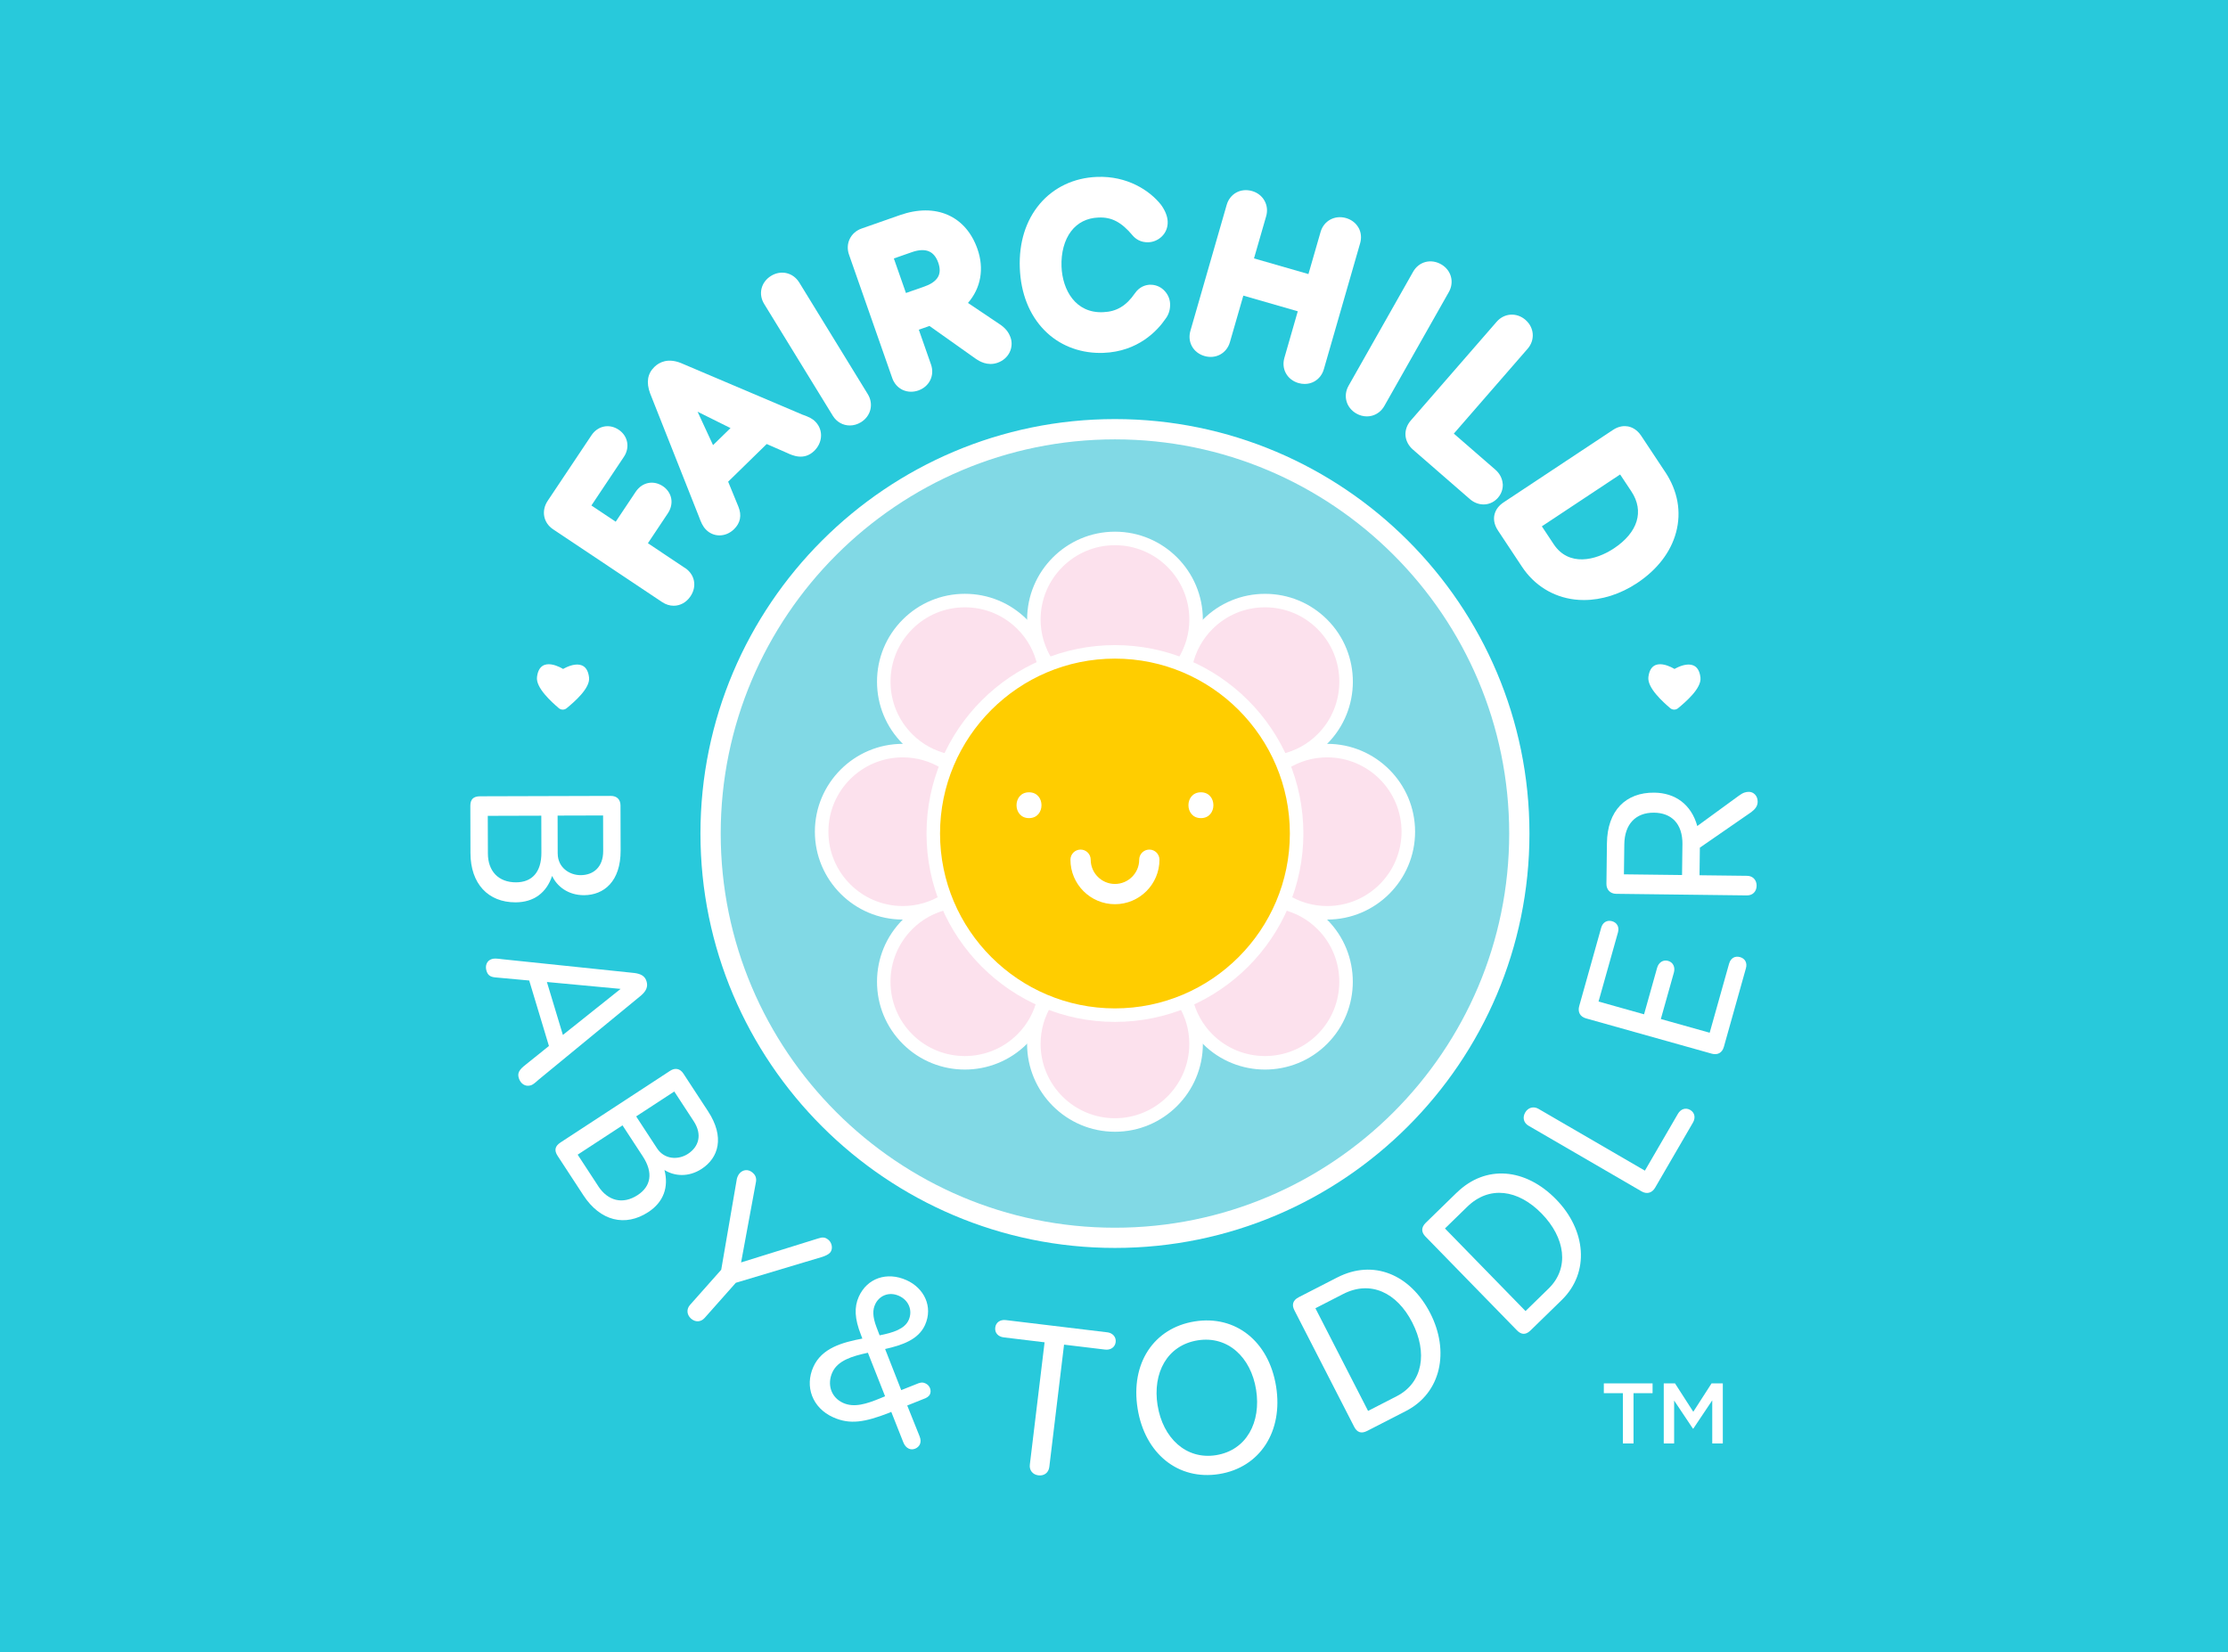 <svg xmlns="http://www.w3.org/2000/svg" viewBox="0 0 703.88 522.07"><defs><style>.uuid-64c29dbc-1d06-433b-be2d-d3cd45ea1f9a{mix-blend-mode:multiply;}.uuid-290858a7-1687-4fb2-8169-4e25a71c06d4{isolation:isolate;}.uuid-6a7f3d15-e4f9-467d-b761-385947fab972{fill:#81d9e5;}.uuid-6a7f3d15-e4f9-467d-b761-385947fab972,.uuid-d25c635e-e17f-43fb-b8f6-fa3f5d613fa1,.uuid-ed1edcb6-f3f4-4bd1-b3d2-50365396af75,.uuid-dd674e6b-4c71-488b-94f3-2869607464f3,.uuid-65f77766-7215-4df4-82ca-bb39ca445a1a{stroke-width:0px;}.uuid-d25c635e-e17f-43fb-b8f6-fa3f5d613fa1{fill:#28c9db;}.uuid-ed1edcb6-f3f4-4bd1-b3d2-50365396af75{fill:#fff;}.uuid-dd674e6b-4c71-488b-94f3-2869607464f3{fill:#ffcd00;}.uuid-65f77766-7215-4df4-82ca-bb39ca445a1a{fill:#fce1ed;}</style></defs><g class="uuid-290858a7-1687-4fb2-8169-4e25a71c06d4"><g id="uuid-23bff2d8-b64c-4357-881a-a2829a6154fa"><g id="uuid-f2fd8a11-2618-4690-b37b-3b14bd491adc"><rect class="uuid-d25c635e-e17f-43fb-b8f6-fa3f5d613fa1" width="703.88" height="522.07"></rect><path class="uuid-ed1edcb6-f3f4-4bd1-b3d2-50365396af75" d="m216.4,179.47l-11.71-7.82,6.28-9.42c1.01-1.5,1.39-3.21,1.07-4.79-.31-1.53-1.24-2.89-2.63-3.82-1.43-.95-3.06-1.31-4.6-1-1.61.32-2.99,1.29-4,2.81l-6.29,9.42-7.68-5.13,10.26-15.37c.96-1.43,1.32-3.09,1.02-4.65-.3-1.58-1.25-2.98-2.68-3.93-2.96-1.97-6.56-1.24-8.57,1.75l-13.83,20.71c-2.11,3.16-1.39,6.95,1.7,9.02l34.45,23c1.16.77,2.41,1.15,3.64,1.15,2.04,0,4-1.03,5.31-2.98,1.05-1.57,1.42-3.29,1.08-4.96-.33-1.6-1.33-3.02-2.81-4.01Z"></path><path class="uuid-ed1edcb6-f3f4-4bd1-b3d2-50365396af75" d="m253.68,131.09l-38.56-16.38c-4.17-1.66-6.88-.24-8.4,1.25-2.16,2.1-2.61,4.89-1.33,8.34l15.38,38.84c.71,1.91,1.2,3.13,2.28,4.22,1.12,1.15,2.6,1.79,4.18,1.81h.06c1.68,0,3.31-.69,4.6-1.95,2.03-1.98,2.5-4.38,1.39-7.12l-3.24-7.9,12.18-11.9,6.4,2.8c1.75.81,5.39,2.51,8.62-.64,1.22-1.19,1.97-2.71,2.12-4.29.18-1.84-.45-3.59-1.76-4.93-.93-.97-2.11-1.51-3.91-2.16Zm-22.89,4.17l-5.52,5.39-4.89-10.56,10.4,5.17Z"></path><path class="uuid-ed1edcb6-f3f4-4bd1-b3d2-50365396af75" d="m252.49,89.25c-1.92-3.12-5.74-4.02-8.89-2.08-1.53.94-2.59,2.35-3,3.97-.41,1.64-.12,3.38.82,4.9l21.67,35.31c1.23,2.01,3.26,3.09,5.38,3.09,1.18,0,2.39-.33,3.52-1.02,3.15-1.94,4.08-5.75,2.17-8.87l-21.67-35.31Z"></path><path class="uuid-ed1edcb6-f3f4-4bd1-b3d2-50365396af75" d="m315.54,102.26l-9.73-6.54c4.06-4.68,5.19-10.79,2.99-17.06-1.8-5.13-5.03-8.85-9.37-10.76-4.33-1.9-9.54-1.88-15.09.06l-12.13,4.25c-1.67.58-3,1.74-3.74,3.25-.76,1.53-.84,3.32-.24,5.02l13.65,38.98c.58,1.67,1.73,2.98,3.23,3.71.84.4,1.76.61,2.7.61.77,0,1.55-.13,2.32-.4,3.49-1.22,5.21-4.75,4-8.2l-3.85-11,3.37-1.18,14.78,10.48c.87.57,3.51,2.29,6.74,1.14,1.71-.6,3.06-1.78,3.81-3.32.7-1.45.81-3.14.29-4.63-.65-1.84-1.74-3.13-3.72-4.41Zm-22.04-22.82c1.3.56,2.29,1.76,2.92,3.56.6,1.71.6,3.17.01,4.34-.84,1.67-2.82,2.65-4.34,3.18l-5.88,2.06-3.82-10.91,5.75-2.01c2.11-.74,3.97-.82,5.35-.23Z"></path><path class="uuid-ed1edcb6-f3f4-4bd1-b3d2-50365396af75" d="m363.37,89.96c-1.38.05-3.34.56-4.83,2.72-2.73,3.97-5.82,5.8-10,5.96-8.75.42-12.9-7.01-13.18-14.42-.16-4.4.91-8.36,3.01-11.13,2.06-2.72,5.05-4.22,8.63-4.35,4.2-.21,7.34,1.48,10.87,5.71.89,1.01,2.45,2.2,4.98,2.1,3.02-.11,6.19-2.63,6.05-6.52-.06-1.66-.76-3.45-2.08-5.29-3.53-4.51-10.7-9.24-20.29-8.84-7.22.27-13.62,3.3-18.04,8.53-4.43,5.25-6.61,12.24-6.31,20.22.3,8.02,3,14.85,7.81,19.74,4.53,4.61,10.72,7.11,17.52,7.13.36,0,.73,0,1.1-.02,10.9-.41,17-6.97,19.54-10.67,1.08-1.38,1.59-3.03,1.51-4.87-.06-1.62-.81-3.21-2.06-4.37-1.19-1.1-2.66-1.65-4.24-1.62Z"></path><path class="uuid-ed1edcb6-f3f4-4bd1-b3d2-50365396af75" d="m429.2,71.97c-.82-1.48-2.23-2.57-3.97-3.07-3.54-1.01-7,.85-8.02,4.37l-3.84,13.33-17.2-4.95,3.84-13.32c.49-1.68.31-3.42-.51-4.89-.82-1.49-2.23-2.59-3.95-3.08-1.74-.49-3.51-.33-4.99.49-1.46.81-2.53,2.19-3.02,3.89l-11.46,39.79c-.49,1.7-.32,3.44.49,4.9.82,1.48,2.23,2.57,3.97,3.07,3.56,1.03,7-.85,8.02-4.38l4.24-14.71,17.2,4.95-4.23,14.71c-.49,1.7-.32,3.44.49,4.9.82,1.48,2.23,2.57,3.97,3.07.65.18,1.3.28,1.94.28,1.08,0,2.13-.26,3.05-.78,1.46-.81,2.54-2.19,3.02-3.89l11.46-39.79c.49-1.7.32-3.44-.49-4.9Z"></path><path class="uuid-ed1edcb6-f3f4-4bd1-b3d2-50365396af75" d="m455.24,83.49c-1.55-.88-3.3-1.13-4.92-.7-1.63.44-3.01,1.53-3.89,3.09l-20.39,36.02c-1.8,3.19-.73,6.96,2.49,8.78,1.04.59,2.17.89,3.29.89.53,0,1.06-.06,1.58-.2,1.66-.43,3.06-1.53,3.94-3.08l20.39-36.02c1.8-3.19.73-6.96-2.48-8.78Z"></path><path class="uuid-ed1edcb6-f3f4-4bd1-b3d2-50365396af75" d="m474.74,152.87c-.12-1.67-.94-3.26-2.32-4.46l-13.12-11.4,23.32-26.82c2.4-2.76,2.11-6.68-.68-9.11-2.79-2.43-6.71-2.17-9.11.59l-27.13,31.2c-1.19,1.37-1.79,3.04-1.67,4.71.12,1.68.96,3.28,2.37,4.5l17.95,15.61c1.26,1.1,2.78,1.7,4.32,1.7.14,0,.29,0,.43-.01,1.59-.11,3.06-.86,4.14-2.1,1.09-1.25,1.62-2.81,1.52-4.4Z"></path><path class="uuid-ed1edcb6-f3f4-4bd1-b3d2-50365396af75" d="m526.07,149.13l-7.56-11.41c-1.37-2.07-3.03-2.76-4.19-2.98-1.08-.2-2.81-.18-4.75,1.11l-34.52,22.87c-1.54,1.02-2.51,2.3-2.89,3.81-.29,1.15-.33,2.97,1.08,5.09l7.6,11.47c3.87,5.84,9.77,9.52,16.62,10.34.97.12,1.95.17,2.93.17,5.63,0,11.48-1.84,16.76-5.33,6.4-4.24,10.68-9.79,12.36-16.04,1.74-6.48.56-13.09-3.44-19.12Zm-35.21,22.84l-3.75-5.66,24.73-16.39,3.56,5.37c4.13,6.24,2.06,12.97-5.54,18-5.81,3.85-14.27,5.8-19-1.32Z"></path><path class="uuid-ed1edcb6-f3f4-4bd1-b3d2-50365396af75" d="m196.07,268.73c.03,9.76-5.25,14.11-11.58,14.13-5.02.01-8.53-2.79-10.06-6.09-1.77,5.3-5.75,8.33-11.53,8.35-8.66.03-14.25-5.87-14.27-15.56l-.04-14.92c0-2.06.95-3.03,3.09-3.03l41.31-.12c1.86,0,3.03,1.09,3.04,3.02l.04,14.23Zm-41.93.95c.01,5.5,3.25,9.13,8.89,9.12,5.02-.01,8.03-3.19,8.01-9.37l-.03-11.69-16.91.05.04,11.89Zm22.06.07c.02,4.33,3.67,6.79,7.24,6.78,4.06-.01,7.14-2.57,7.12-7.65l-.03-11.21-14.37.04.03,12.03Z"></path><path class="uuid-ed1edcb6-f3f4-4bd1-b3d2-50365396af75" d="m173.42,330.5l-6.23-20.68-10.79-.99c-1.63-.16-2.33-.81-2.72-2.12-.48-1.58.12-3.19,1.7-3.67.72-.22,1.37-.2,3.39.06l41.61,4.34c2.02.26,3.37.92,3.88,2.64.54,1.78-.2,3.15-1.74,4.48l-32.3,26.55c-1.41,1.29-2.01,1.68-2.54,1.84-1.78.53-3.27-.59-3.78-2.31-.48-1.58.08-2.61,2.23-4.27l7.29-5.86Zm-.64-20.21l5.05,16.73,18.24-14.55-23.29-2.18Z"></path><path class="uuid-ed1edcb6-f3f4-4bd1-b3d2-50365396af75" d="m223.7,351.15c5.35,8.18,3.29,14.71-2.01,18.18-4.21,2.75-8.69,2.31-11.77.37,1.4,5.41-.28,10.14-5.12,13.3-7.26,4.74-15.16,2.84-20.47-5.28l-8.17-12.5c-1.13-1.73-.85-3.06.93-4.23l34.62-22.64c1.55-1.02,3.14-.74,4.19.88l7.8,11.92Zm-34.69,23.67c3.01,4.61,7.71,5.89,12.44,2.8,4.2-2.75,5.01-7.06,1.62-12.24l-6.4-9.79-14.17,9.26,6.52,9.97Zm18.56-11.98c2.38,3.63,6.78,3.71,9.78,1.75,3.4-2.22,4.6-6.05,1.81-10.31l-6.14-9.39-12.04,7.87,6.59,10.08Z"></path><path class="uuid-ed1edcb6-f3f4-4bd1-b3d2-50365396af75" d="m258.52,391.31c1.29-.42,2.16-.47,3.29.53,1.03.91,1.43,2.84.43,3.97-.55.62-1.55,1.02-2.36,1.31l-27.41,8.21-9.85,11.1c-1.19,1.34-2.93,1.44-4.32.21-1.33-1.19-1.49-2.98-.31-4.31l9.86-11.11,4.95-28.77c.16-.59.46-1.25.87-1.71,1-1.13,2.68-1.47,4.17-.15.72.64,1.21,1.53,1,2.81l-4.71,25.5,24.38-7.59Z"></path><path class="uuid-ed1edcb6-f3f4-4bd1-b3d2-50365396af75" d="m281.55,446.13l-.67.3c-7.66,2.96-12.34,3.8-17.67,1.4-6.59-2.96-9.04-9.72-6.25-15.93,2.68-5.95,9.13-7.73,15.48-8.94l-.48-1.27c-1.96-5.03-2.14-8.65-.64-11.98,2.63-5.83,8.87-7.99,15.08-5.2,5.51,2.48,8.46,8.33,5.84,14.16-2.09,4.64-7.25,6.39-12.61,7.59l5.09,12.99,5.51-2.19c.97-.32,1.47-.25,2.16.07,1.38.62,1.94,2.23,1.41,3.42-.31.69-1.06,1.18-2.03,1.5l-5.15,2.06,3.91,9.75c.38,1,.41,1.77.08,2.52-.54,1.19-2.17,1.97-3.48,1.37-.75-.34-1.36-.99-1.78-2.08l-3.77-9.54Zm-3.32-4.36l1.39-.58-5.43-13.75c-5.1,1.1-9.56,2.48-11.25,6.24-1.64,3.64-.51,7.84,3.44,9.62,3.45,1.55,7.31.35,11.85-1.53Zm-1.31-22.38l.97,2.55c4.3-.85,7.92-2.01,9.18-4.84,1.3-2.88.15-6.19-3.05-7.63-3.26-1.47-6.34.01-7.55,2.71-.74,1.63-.9,3.67.45,7.21Z"></path><path class="uuid-ed1edcb6-f3f4-4bd1-b3d2-50365396af75" d="m349.79,420.97c1.7.21,2.87,1.46,2.68,3.1-.2,1.64-1.63,2.58-3.34,2.37l-12.97-1.56-4.66,38.66c-.22,1.78-1.59,2.86-3.44,2.64-1.78-.21-2.93-1.6-2.71-3.38l4.66-38.66-12.91-1.56c-1.78-.21-2.88-1.45-2.68-3.09.2-1.64,1.56-2.58,3.33-2.37l32.04,3.86Z"></path><path class="uuid-ed1edcb6-f3f4-4bd1-b3d2-50365396af75" d="m403.15,438.09c2.28,14.2-5.1,25.62-18,27.68-12.98,2.08-23.47-6.49-25.75-20.68-2.28-14.27,5.06-25.47,18.03-27.55,12.91-2.06,23.44,6.28,25.72,20.55Zm-37.43,5.99c1.64,10.26,8.96,17.24,18.47,15.72,9.64-1.55,14.28-10.44,12.64-20.7-1.64-10.26-8.94-17.1-18.45-15.58-9.65,1.54-14.31,10.3-12.67,20.56Z"></path><path class="uuid-ed1edcb6-f3f4-4bd1-b3d2-50365396af75" d="m422.48,403.65c11.38-5.84,23.06-1.01,29.37,11.29,6.15,11.99,3.49,25.19-7.71,30.93l-12.24,6.28c-1.96,1-3.23.34-4.08-1.31l-18.9-36.84c-.85-1.65-.53-3.13,1.37-4.1l12.18-6.25Zm18.78,37.52c8.32-4.27,9.77-13.82,4.9-23.31-4.87-9.49-13.22-13.4-21.84-8.97l-8.75,4.49,16.64,32.44,9.05-4.65Z"></path><path class="uuid-ed1edcb6-f3f4-4bd1-b3d2-50365396af75" d="m460.24,376.84c9.16-8.93,21.74-7.75,31.39,2.15,9.41,9.65,10.75,23.04,1.73,31.82l-9.85,9.6c-1.58,1.54-2.98,1.27-4.28-.06l-28.9-29.64c-1.3-1.33-1.42-2.84.1-4.33l9.8-9.55Zm28.99,30.33c6.7-6.53,5.26-16.08-2.18-23.71-7.44-7.63-16.57-8.92-23.51-2.15l-7.04,6.86,25.45,26.1,7.29-7.11Z"></path><path class="uuid-ed1edcb6-f3f4-4bd1-b3d2-50365396af75" d="m522.9,375.28c-1,1.72-2.66,2.11-4.27,1.18l-35.72-20.75c-1.55-.9-1.99-2.59-1.06-4.19.89-1.55,2.62-2.05,4.17-1.16l33.64,19.54,10.43-17.95c.9-1.55,2.47-2.06,3.89-1.23,1.43.83,1.76,2.45.86,4l-11.95,20.57Z"></path><path class="uuid-ed1edcb6-f3f4-4bd1-b3d2-50365396af75" d="m546.28,304.46c.48-1.72,1.84-2.48,3.43-2.04,1.59.45,2.35,1.8,1.87,3.53l-6.97,24.84c-.54,1.92-2.03,2.65-3.82,2.15l-39.75-11.16c-1.79-.5-2.67-1.96-2.13-3.88l6.95-24.78c.47-1.66,1.84-2.49,3.43-2.04,1.59.45,2.34,1.87,1.87,3.52l-6.14,21.86,14.38,4.04,4.13-14.71c.47-1.66,1.88-2.62,3.47-2.17,1.59.44,2.29,2,1.83,3.66l-4.13,14.71,15.43,4.33,6.14-21.86Z"></path><path class="uuid-ed1edcb6-f3f4-4bd1-b3d2-50365396af75" d="m536.91,276.56l15.06.18c1.79.02,3.01,1.34,2.99,3.13-.02,1.86-1.27,3.08-3.06,3.06l-41.33-.5c-1.86-.02-3.08-1.34-3.06-3.13l.16-12.86c.12-10.32,5.97-16.09,14.98-15.98,6.53.08,11.65,3.65,13.56,10.55l12.98-9.47c1.52-1.15,2.42-1.34,3.39-1.33,1.31.02,2.73,1.13,2.71,3.13-.02,1.38-.78,2.33-2.03,3.28l-16.23,11.22-.11,8.73Zm-5.38-9.69c.08-6.74-3.59-10.02-8.96-10.08-5.85-.07-9.33,3.67-9.41,9.99l-.12,9.49,18.36.22.12-9.63Z"></path><path class="uuid-ed1edcb6-f3f4-4bd1-b3d2-50365396af75" d="m186.1,214.1c.38,3.4-4.76,7.76-7.08,9.68-.73.6-1.78.59-2.5-.03-2.28-1.97-7.3-6.43-6.87-9.83.9-7.23,8.25-2.54,8.25-2.54,0,0,7.38-4.54,8.2,2.72Z"></path><path class="uuid-ed1edcb6-f3f4-4bd1-b3d2-50365396af75" d="m537.22,214.1c.38,3.4-4.76,7.76-7.08,9.68-.73.6-1.78.59-2.5-.03-2.28-1.97-7.3-6.43-6.87-9.83.9-7.23,8.25-2.54,8.25-2.54,0,0,7.38-4.54,8.2,2.72Z"></path><circle class="uuid-6a7f3d15-e4f9-467d-b761-385947fab972" cx="352.24" cy="263.37" r="127.75"></circle><path class="uuid-ed1edcb6-f3f4-4bd1-b3d2-50365396af75" d="m352.24,394.32c-72.2,0-130.95-58.74-130.95-130.95,0-72.2,58.74-130.95,130.95-130.95,72.2,0,130.95,58.74,130.95,130.95,0,72.2-58.74,130.95-130.95,130.95Zm0-255.49c-68.68,0-124.55,55.87-124.55,124.55,0,68.68,55.87,124.55,124.55,124.55,68.68,0,124.55-55.87,124.55-124.55,0-68.68-55.87-124.55-124.55-124.55Z"></path><path class="uuid-dd674e6b-4c71-488b-94f3-2869607464f3" d="m372.89,210.9c3.12-4.24,4.98-9.47,4.98-15.14,0-14.15-11.47-25.63-25.63-25.63-14.15,0-25.63,11.47-25.63,25.63,0,5.67,1.86,10.89,4.98,15.14,6.39-2.54,13.35-3.95,20.64-3.95s14.25,1.41,20.64,3.95Z"></path><g class="uuid-64c29dbc-1d06-433b-be2d-d3cd45ea1f9a"><path class="uuid-65f77766-7215-4df4-82ca-bb39ca445a1a" d="m372.89,210.9c3.12-4.24,4.98-9.47,4.98-15.14,0-14.15-11.47-25.63-25.63-25.63-14.15,0-25.63,11.47-25.63,25.63,0,5.67,1.86,10.89,4.98,15.14,6.39-2.54,13.35-3.95,20.64-3.95s14.25,1.41,20.64,3.95Z"></path></g><path class="uuid-ed1edcb6-f3f4-4bd1-b3d2-50365396af75" d="m373.63,213.49l-1.53-.61c-6.34-2.52-13.02-3.8-19.85-3.8-6.83,0-13.51,1.28-19.85,3.8l-1.53.61-.98-1.33c-3.53-4.81-5.4-10.48-5.4-16.4,0-15.31,12.45-27.76,27.76-27.76,15.31,0,27.76,12.45,27.76,27.76,0,5.92-1.87,11.59-5.4,16.4l-.98,1.33Zm-21.39-41.22c-12.95,0-23.49,10.54-23.49,23.49,0,4.47,1.26,8.78,3.66,12.55,12.74-4.64,26.93-4.64,39.67,0,2.4-3.77,3.66-8.07,3.66-12.55,0-12.95-10.54-23.49-23.49-23.49Z"></path><path class="uuid-dd674e6b-4c71-488b-94f3-2869607464f3" d="m331.54,314.79c-3.08,4.23-4.93,9.43-4.93,15.06,0,14.15,11.47,25.63,25.63,25.63,14.15,0,25.63-11.47,25.63-25.63,0-5.64-1.84-10.83-4.93-15.06-6.4,2.55-13.38,3.97-20.7,3.97-7.32,0-14.3-1.42-20.7-3.97Z"></path><g class="uuid-64c29dbc-1d06-433b-be2d-d3cd45ea1f9a"><path class="uuid-65f77766-7215-4df4-82ca-bb39ca445a1a" d="m331.54,314.79c-3.08,4.23-4.93,9.43-4.93,15.06,0,14.15,11.47,25.63,25.63,25.63,14.15,0,25.63-11.47,25.63-25.63,0-5.64-1.84-10.83-4.93-15.06-6.4,2.55-13.38,3.97-20.7,3.97-7.32,0-14.3-1.42-20.7-3.97Z"></path></g><path class="uuid-ed1edcb6-f3f4-4bd1-b3d2-50365396af75" d="m352.24,357.61c-15.31,0-27.76-12.45-27.76-27.76,0-5.89,1.85-11.53,5.34-16.32l.98-1.34,1.54.61c6.36,2.54,13.06,3.82,19.91,3.82,6.85,0,13.55-1.29,19.91-3.82l1.54-.61.98,1.34c3.49,4.79,5.34,10.43,5.34,16.32,0,15.31-12.45,27.76-27.76,27.76Zm-19.88-40.23c-2.37,3.75-3.61,8.03-3.61,12.47,0,12.95,10.54,23.49,23.49,23.49,12.95,0,23.49-10.54,23.49-23.49,0-4.44-1.24-8.72-3.61-12.47-12.76,4.66-27,4.66-39.77,0Z"></path><path class="uuid-dd674e6b-4c71-488b-94f3-2869607464f3" d="m403.58,240.69c5.19-.8,10.19-3.17,14.19-7.18,10.01-10.01,10.01-26.23,0-36.24-10.01-10.01-26.23-10.01-36.24,0-4.01,4.01-6.38,9.02-7.18,14.22,13.08,5.64,23.57,16.12,29.23,29.2Z"></path><g class="uuid-64c29dbc-1d06-433b-be2d-d3cd45ea1f9a"><path class="uuid-65f77766-7215-4df4-82ca-bb39ca445a1a" d="m403.58,240.69c5.19-.8,10.19-3.17,14.19-7.18,10.01-10.01,10.01-26.23,0-36.24-10.01-10.01-26.23-10.01-36.24,0-4.01,4.01-6.38,9.02-7.18,14.22,13.08,5.64,23.57,16.12,29.23,29.2Z"></path></g><path class="uuid-ed1edcb6-f3f4-4bd1-b3d2-50365396af75" d="m402.27,243.05l-.65-1.51c-5.47-12.65-15.45-22.63-28.11-28.09l-1.51-.65.25-1.63c.9-5.89,3.59-11.22,7.78-15.4,5.24-5.24,12.21-8.13,19.63-8.13,7.41,0,14.39,2.89,19.63,8.13,10.82,10.82,10.82,28.43,0,39.26-4.18,4.18-9.5,6.87-15.38,7.78l-1.63.25Zm-25.52-32.82c12.4,5.78,22.28,15.65,28.08,28.05,4.35-.97,8.27-3.12,11.43-6.28,9.16-9.16,9.16-24.06,0-33.22-4.44-4.44-10.34-6.88-16.61-6.88-6.28,0-12.18,2.44-16.61,6.88-3.16,3.16-5.31,7.09-6.28,11.45Z"></path><path class="uuid-dd674e6b-4c71-488b-94f3-2869607464f3" d="m300.87,284.92c-5.18.81-10.16,3.18-14.15,7.17-10.01,10.01-10.01,26.23,0,36.24,10.01,10.01,26.23,10.01,36.24,0,3.98-3.98,6.35-8.96,7.17-14.13-13.11-5.65-23.61-16.17-29.25-29.28Z"></path><g class="uuid-64c29dbc-1d06-433b-be2d-d3cd45ea1f9a"><path class="uuid-65f77766-7215-4df4-82ca-bb39ca445a1a" d="m300.87,284.92c-5.18.81-10.16,3.18-14.15,7.17-10.01,10.01-10.01,26.23,0,36.24,10.01,10.01,26.23,10.01,36.24,0,3.98-3.98,6.35-8.96,7.17-14.13-13.11-5.65-23.61-16.17-29.25-29.28Z"></path></g><path class="uuid-ed1edcb6-f3f4-4bd1-b3d2-50365396af75" d="m304.83,337.96c-7.11,0-14.22-2.71-19.63-8.12-5.24-5.24-8.13-12.21-8.13-19.63,0-7.41,2.89-14.39,8.13-19.63,4.17-4.17,9.47-6.85,15.33-7.77l1.63-.25.65,1.52c5.46,12.69,15.45,22.7,28.14,28.17l1.52.66-.26,1.63c-.92,5.85-3.6,11.14-7.77,15.3-5.41,5.41-12.52,8.12-19.63,8.12Zm-5.23-50.63c-4.33.98-8.24,3.12-11.39,6.27-4.44,4.44-6.88,10.34-6.88,16.61,0,6.28,2.44,12.17,6.88,16.61,9.16,9.16,24.06,9.16,33.22,0,3.14-3.14,5.29-7.04,6.26-11.36-12.43-5.8-22.32-15.69-28.1-28.13Z"></path><path class="uuid-dd674e6b-4c71-488b-94f3-2869607464f3" d="m330.13,211.49c-.8-5.2-3.17-10.21-7.18-14.22-10.01-10.01-26.23-10.01-36.24,0-10.01,10.01-10.01,26.23,0,36.24,4,4,9,6.37,14.19,7.18,5.65-13.07,16.15-23.56,29.23-29.2Z"></path><g class="uuid-64c29dbc-1d06-433b-be2d-d3cd45ea1f9a"><path class="uuid-65f77766-7215-4df4-82ca-bb39ca445a1a" d="m330.13,211.49c-.8-5.2-3.17-10.21-7.18-14.22-10.01-10.01-26.23-10.01-36.24,0-10.01,10.01-10.01,26.23,0,36.24,4,4,9,6.37,14.19,7.18,5.65-13.07,16.15-23.56,29.23-29.2Z"></path></g><path class="uuid-ed1edcb6-f3f4-4bd1-b3d2-50365396af75" d="m302.21,243.05l-1.63-.25c-5.88-.91-11.2-3.6-15.38-7.78-5.24-5.24-8.13-12.21-8.13-19.63,0-7.41,2.89-14.39,8.13-19.63,5.24-5.24,12.21-8.13,19.63-8.13,7.41,0,14.39,2.89,19.63,8.13,4.19,4.19,6.88,9.51,7.78,15.4l.25,1.63-1.51.65c-12.66,5.46-22.64,15.43-28.11,28.09l-.65,1.51Zm2.62-51.15c-6.27,0-12.17,2.44-16.61,6.88-4.44,4.44-6.88,10.34-6.88,16.61,0,6.27,2.44,12.17,6.88,16.61,3.16,3.16,7.08,5.31,11.43,6.28,5.79-12.4,15.67-22.27,28.08-28.05-.97-4.36-3.12-8.29-6.28-11.45-4.44-4.44-10.34-6.88-16.61-6.88Z"></path><path class="uuid-dd674e6b-4c71-488b-94f3-2869607464f3" d="m374.37,314.2c.81,5.17,3.18,10.14,7.17,14.13,10.01,10.01,26.23,10.01,36.24,0,10.01-10.01,10.01-26.23,0-36.24-3.99-3.99-8.97-6.36-14.15-7.17-5.64,13.11-16.15,23.63-29.25,29.28Z"></path><g class="uuid-64c29dbc-1d06-433b-be2d-d3cd45ea1f9a"><path class="uuid-65f77766-7215-4df4-82ca-bb39ca445a1a" d="m374.37,314.2c.81,5.17,3.18,10.14,7.17,14.13,10.01,10.01,26.23,10.01,36.24,0,10.01-10.01,10.01-26.23,0-36.24-3.99-3.99-8.97-6.36-14.15-7.17-5.64,13.11-16.15,23.63-29.25,29.28Z"></path></g><path class="uuid-ed1edcb6-f3f4-4bd1-b3d2-50365396af75" d="m399.65,337.96c-7.11,0-14.22-2.71-19.63-8.12-4.16-4.16-6.85-9.45-7.76-15.3l-.26-1.63,1.52-.66c12.69-5.47,22.68-15.48,28.14-28.17l.65-1.52,1.63.25c5.86.91,11.16,3.6,15.33,7.77,10.82,10.82,10.82,28.43,0,39.26-5.41,5.41-12.52,8.12-19.63,8.12Zm-22.88-22.5c.98,4.32,3.12,8.22,6.26,11.36,9.16,9.16,24.06,9.16,33.22,0,9.16-9.16,9.16-24.06,0-33.22-3.14-3.14-7.05-5.29-11.39-6.27-5.78,12.44-15.67,22.33-28.1,28.13Z"></path><path class="uuid-dd674e6b-4c71-488b-94f3-2869607464f3" d="m300.31,242.14c-4.24-3.11-9.46-4.97-15.12-4.97-14.15,0-25.63,11.47-25.63,25.63,0,14.15,11.47,25.63,25.63,25.63,5.65,0,10.85-1.85,15.09-4.94-2.54-6.39-3.95-13.34-3.95-20.63,0-7.32,1.42-14.3,3.98-20.71Z"></path><g class="uuid-64c29dbc-1d06-433b-be2d-d3cd45ea1f9a"><path class="uuid-65f77766-7215-4df4-82ca-bb39ca445a1a" d="m300.31,242.14c-4.24-3.11-9.46-4.97-15.12-4.97-14.15,0-25.63,11.47-25.63,25.63,0,14.15,11.47,25.63,25.63,25.63,5.65,0,10.85-1.85,15.09-4.94-2.54-6.39-3.95-13.34-3.95-20.63,0-7.32,1.42-14.3,3.98-20.71Z"></path></g><path class="uuid-ed1edcb6-f3f4-4bd1-b3d2-50365396af75" d="m285.2,290.56c-15.31,0-27.76-12.45-27.76-27.76,0-15.31,12.45-27.76,27.76-27.76,5.91,0,11.58,1.86,16.38,5.38l1.33.98-.61,1.53c-2.54,6.36-3.83,13.06-3.83,19.92,0,6.83,1.28,13.51,3.8,19.85l.61,1.54-1.33.97c-4.79,3.5-10.44,5.35-16.34,5.35Zm0-51.25c-12.95,0-23.49,10.54-23.49,23.49,0,12.95,10.54,23.49,23.49,23.49,4.45,0,8.74-1.25,12.49-3.62-2.32-6.36-3.49-13.02-3.49-19.82,0-6.83,1.18-13.51,3.52-19.9-3.76-2.39-8.06-3.64-12.52-3.64Z"></path><path class="uuid-dd674e6b-4c71-488b-94f3-2869607464f3" d="m404.2,283.49c4.24,3.09,9.44,4.94,15.09,4.94,14.15,0,25.63-11.47,25.63-25.63,0-14.15-11.47-25.63-25.63-25.63-5.66,0-10.87,1.86-15.12,4.97,2.56,6.41,3.98,13.39,3.98,20.71,0,7.29-1.41,14.25-3.95,20.63Z"></path><g class="uuid-64c29dbc-1d06-433b-be2d-d3cd45ea1f9a"><path class="uuid-65f77766-7215-4df4-82ca-bb39ca445a1a" d="m404.2,283.49c4.24,3.09,9.44,4.94,15.09,4.94,14.15,0,25.63-11.47,25.63-25.63,0-14.15-11.47-25.63-25.63-25.63-5.66,0-10.87,1.86-15.12,4.97,2.56,6.41,3.98,13.39,3.98,20.71,0,7.29-1.41,14.25-3.95,20.63Z"></path></g><path class="uuid-ed1edcb6-f3f4-4bd1-b3d2-50365396af75" d="m419.29,290.56c-5.9,0-11.55-1.85-16.34-5.35l-1.33-.97.61-1.54c2.52-6.34,3.8-13.02,3.8-19.85,0-6.86-1.29-13.56-3.83-19.92l-.61-1.53,1.33-.98c4.8-3.52,10.46-5.38,16.38-5.38,15.31,0,27.76,12.45,27.76,27.76,0,15.31-12.45,27.76-27.76,27.76Zm-12.49-7.89c3.76,2.38,8.04,3.62,12.49,3.62,12.95,0,23.49-10.54,23.49-23.49,0-12.95-10.54-23.49-23.49-23.49-4.46,0-8.76,1.25-12.52,3.64,2.34,6.39,3.52,13.07,3.52,19.9,0,6.8-1.17,13.46-3.49,19.82Z"></path><circle class="uuid-dd674e6b-4c71-488b-94f3-2869607464f3" cx="352.24" cy="263.37" r="57.39"></circle><path class="uuid-ed1edcb6-f3f4-4bd1-b3d2-50365396af75" d="m352.24,322.9c-32.82,0-59.53-26.7-59.53-59.53,0-32.82,26.7-59.53,59.53-59.53,32.82,0,59.53,26.7,59.53,59.53,0,32.82-26.7,59.53-59.53,59.53Zm0-114.79c-30.47,0-55.26,24.79-55.26,55.26,0,30.47,24.79,55.26,55.26,55.26,30.47,0,55.26-24.79,55.26-55.26,0-30.47-24.79-55.26-55.26-55.26Z"></path><path class="uuid-ed1edcb6-f3f4-4bd1-b3d2-50365396af75" d="m325.09,258.51c5.26,0,5.26-8.16,0-8.16s-5.26,8.16,0,8.16Z"></path><path class="uuid-ed1edcb6-f3f4-4bd1-b3d2-50365396af75" d="m379.4,258.51c5.26,0,5.26-8.16,0-8.16-5.26,0-5.26,8.16,0,8.16Z"></path><path class="uuid-ed1edcb6-f3f4-4bd1-b3d2-50365396af75" d="m352.24,285.71c-7.75,0-14.06-6.31-14.06-14.06,0-1.77,1.43-3.2,3.2-3.2s3.2,1.43,3.2,3.2c0,4.22,3.44,7.66,7.66,7.66,4.22,0,7.66-3.44,7.66-7.66,0-1.77,1.43-3.2,3.2-3.2s3.2,1.43,3.2,3.2c0,7.75-6.31,14.06-14.06,14.06Z"></path><path class="uuid-ed1edcb6-f3f4-4bd1-b3d2-50365396af75" d="m512.71,440.21h-6.02v-3.09h15.4v3.09h-6.02s0,15.89,0,15.89h-3.36v-15.89Z"></path><path class="uuid-ed1edcb6-f3f4-4bd1-b3d2-50365396af75" d="m525.62,437.11h3.55s5.78,8.98,5.78,8.98l5.78-8.98h3.55v18.98h-3.34v-13.61s-5.99,8.95-5.99,8.95h-.11s-5.94-8.89-5.94-8.89v13.56h-3.28v-18.98Z"></path></g></g></g></svg>